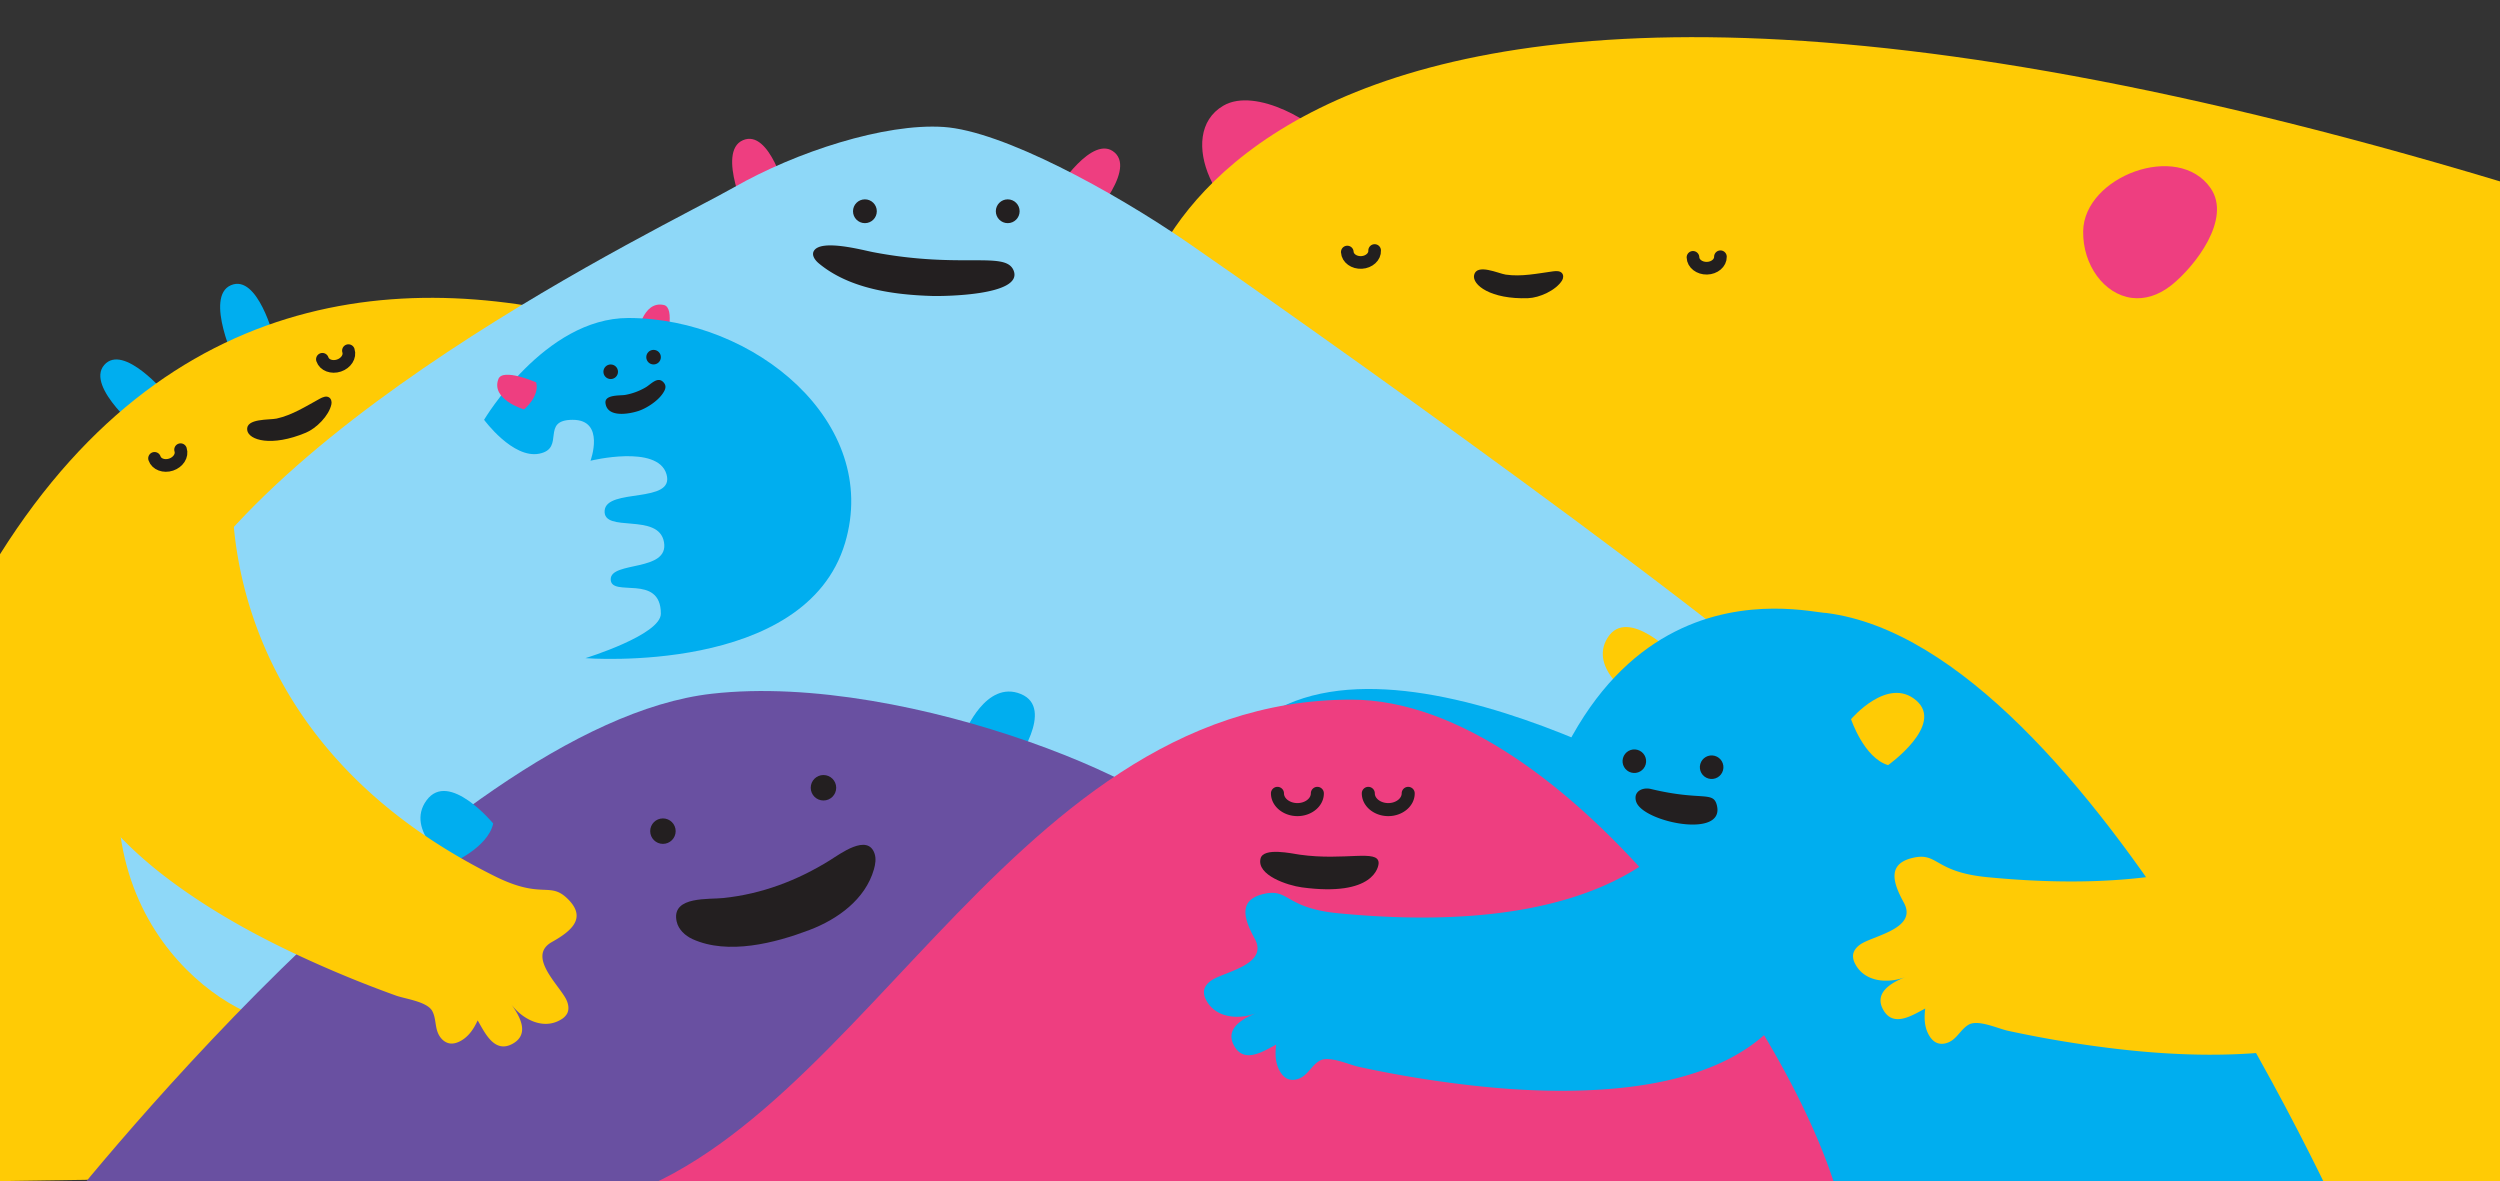 <svg xmlns="http://www.w3.org/2000/svg" xmlns:xlink="http://www.w3.org/1999/xlink" id="Layer_2" data-name="Layer 2" viewBox="0 0 1920 907.08"><rect x="0" y="0" width="1920" height="907.08" fill="#333333" stroke="none"/><defs><style>.cls-1,.cls-6{fill:none;}.cls-2{fill:#00aeef;}.cls-3{fill:#ffcb05;}.cls-4{fill:#ee3e80;}.cls-5{fill:#221f1f;}.cls-6{stroke:#221f1f;stroke-linecap:round;stroke-linejoin:round;stroke-width:9.72px;}.cls-7{clip-path:url(#clip-path);}.cls-8{fill:#8ed8f8;}.cls-9{fill:#231f20;}.cls-10{fill:#fff;}.cls-11{fill:#6950a1;}</style><clipPath id="clip-path"><rect class="cls-1" width="1920" height="930.99"></rect></clipPath></defs><title>4</title><path class="cls-2" d="M127.67,302.74s-4.28,24.07-17.92,30.38c0,0-44.47-35.84-29.71-52.81S127.67,302.74,127.67,302.74Z"></path><path class="cls-2" d="M210.53,259.91s-14.3,19.83-29.33,19.6c0,0-24.52-51.59-3.85-60.47S210.53,259.91,210.53,259.91Z"></path><path class="cls-3" d="M774.76,425.66c2.62-22.83-503.5-431.45-774.76,0V907.08l371.14-5.62Z"></path><path class="cls-4" d="M1032.51,144.5c2-9.51,0-20.31-7.63-31.37-13-18.93-60.44-46.46-85.29-32-38.09,22.09-3,92.78,38.82,96.71C1004.43,180.25,1028.17,165.5,1032.51,144.5Z"></path><path class="cls-3" d="M873.93,237l-5,672.23,431.28,2.19L1920,907.08V139.31C868.93-177.1,868.93,290.41,873.93,237Z"></path><path class="cls-5" d="M1132.12,211.21c-1.7,7.55,12.72,18.81,41.47,17.79,8.63-.31,21.17-5.87,26-13.48,1.09-1.69,1.36-4.08.1-5.66-1.54-1.92-4.45-1.8-6.9-1.47-12,1.63-24.26,4.28-36.38,2.52C1150.94,210.11,1134.18,202.1,1132.12,211.21Z"></path><path class="cls-5" d="M189.86,330.35c1.08,7.66,18.56,13.08,45.08,1.95,8-3.35,17.72-13,19.58-21.83.42-2-.17-4.31-1.91-5.33-2.12-1.25-4.8-.11-7,1.07C235,312,224.47,318.8,212.51,321.45,207.07,322.66,188.56,321.11,189.86,330.35Z"></path><path class="cls-6" d="M1055.72,192.39c.27,4.73-4.23,8.84-10,9.17s-10.75-3.23-11-8"></path><path class="cls-6" d="M1321.29,197.18c.11,4.74-4.53,8.68-10.35,8.81s-10.62-3.62-10.73-8.35"></path><path class="cls-6" d="M267.59,269.28c1.5,4.49-1.77,9.63-7.29,11.47s-11.22-.32-12.71-4.82"></path><path class="cls-6" d="M138.68,345.35c1.5,4.5-1.76,9.63-7.28,11.47s-11.22-.31-12.72-4.81"></path><g class="cls-7"><path class="cls-4" d="M811.82,145.65s7.39,23.31,21.74,27.78c0,0,39.39-41.36,22.53-56.25S811.82,145.65,811.82,145.65Z"></path><path class="cls-4" d="M603.76,148.55s-14.3,19.84-29.33,19.6c0,0-24.52-51.58-3.85-60.47S603.76,148.55,603.76,148.55Z"></path><path class="cls-8" d="M563.94,143.74C510.73,174.14,180.49,329.83,112,506.88c-72.47,187.43,57.68,273.7,101.35,277.67,38.44,3.49,777.06-171.16,796.37-173.79l416.45-36.4c-63.65-72.48-455.62-348-514.13-388.14C855,147,769.86,100.45,724.58,97.5S611.42,116.63,563.94,143.74Z"></path><circle class="cls-9" cx="664.25" cy="162.24" r="9.14"></circle><circle class="cls-9" cx="773.93" cy="162.24" r="9.14"></circle><path class="cls-9" d="M624.47,194.34c-.44,2.86,1.92,5.88,4.32,7.88,23.53,19.63,57.64,24.21,87.23,25.09,7.68.23,70-.15,62.47-19.47-6-15.3-39.67-1.15-107.92-14.18-7.87-1.5-40.61-10.46-45.65-.7A4.21,4.21,0,0,0,624.47,194.34Z"></path><path class="cls-4" d="M489.54,257.12s11.64,10.65,22,6.2c0,0,7.39-27.09-1.72-29.09C493.34,230.62,489.54,257.12,489.54,257.12Z"></path><path class="cls-2" d="M371.78,322.4s46.31-78.18,110.76-78.18c96.8,0,194,80.24,166.48,172.7-30.33,102-199.41,88.54-199.41,88.54s57.93-17.83,57.93-34.16c0-31.33-38.52-11.93-38.52-26.44,0-14.07,45-5.47,40.92-28.54s-46.93-6.53-45.58-24.17,54.27-5,47.49-28-58.34-10.31-58.34-10.31,11.56-31.42-13.62-31.42-5.37,21.92-25.72,26S371.78,322.4,371.78,322.4Z"></path><path class="cls-9" d="M465,309.48c1.26,11.51,18,8.53,25.27,6.16,6.42-2.1,14.73-7.62,18.56-13.19,1.94-2.82,3.44-5.71.9-8.65-4.59-5.31-9.94,1.52-14,3.77a47.26,47.26,0,0,1-15.79,5.76C476,303.92,464.33,303,465,309.48Z"></path><circle class="cls-9" cx="501.94" cy="274.3" r="5.6"></circle><circle class="cls-9" cx="469.02" cy="285.51" r="5.6"></circle><path class="cls-4" d="M402.45,314.46s12.22-10,9.32-20.83c0,0-25.72-11.24-29-2.52C376.78,306.85,402.45,314.46,402.45,314.46Z"></path><path class="cls-10" d="M1326.94,912.91a42.07,42.07,0,0,0,42-42c0-17.5-12.78-39.54-39-67.12l-3-3.2-3,3.2c-26.24,27.58-39,49.62-39,67.12A42.07,42.07,0,0,0,1326.94,912.91Z"></path><path class="cls-8" d="M1317,854.3a5.47,5.47,0,0,0,2.44.61c1,0,1.54-.42,1.54-1s-.46-1-1.63-1.36c-1.62-.58-2.68-1.47-2.68-2.89,0-1.66,1.4-2.92,3.68-2.92a5.75,5.75,0,0,1,2.48.49l-.49,1.77a4.51,4.51,0,0,0-2-.47c-.95,0-1.42.45-1.42.94s.54.9,1.81,1.37c1.72.64,2.51,1.53,2.51,2.91,0,1.63-1.24,3-3.91,3a6.43,6.43,0,0,1-2.76-.6Z"></path><path class="cls-8" d="M1327,846.84v9.73h-2.2v-9.73Z"></path><path class="cls-8" d="M1328.87,856.57v-9.73h2.57l2,3.56a30.89,30.89,0,0,1,1.58,3.34h0a40.24,40.24,0,0,1-.17-4.07v-2.83h2v9.73h-2.31l-2.08-3.75a36.61,36.61,0,0,1-1.69-3.44h0c.07,1.3.1,2.67.1,4.26v2.93Z"></path><path class="cls-8" d="M1293.61,864.18h2.2v7.88h3.87v1.85h-6.07Z"></path><path class="cls-8" d="M1303.33,871.41l-.69,2.5h-2.27l3-9.73h2.89l3,9.73h-2.38l-.75-2.5Zm2.47-1.65-.6-2.06c-.18-.58-.35-1.3-.49-1.88h0c-.15.58-.29,1.32-.45,1.88l-.58,2.06Zm1.49-7.88-1.76,1.77h-1.76l1.21-1.77Z"></path><path class="cls-8" d="M1318.31,873.46a10.91,10.91,0,0,1-3.25.55,5.48,5.48,0,0,1-4-1.3,4.87,4.87,0,0,1-1.37-3.55c0-3.24,2.36-5.09,5.56-5.09a7,7,0,0,1,2.7.47l-.47,1.77a5.15,5.15,0,0,0-2.25-.42,3.17,3.17,0,0,0-.16,6.34,3.44,3.44,0,0,0,1.07-.13v-2.05h-1.5v-1.72h3.62Z"></path><path class="cls-8" d="M1320,864.31a18.34,18.34,0,0,1,2.93-.21,5,5,0,0,1,3.15.77,2.46,2.46,0,0,1,.91,2,2.57,2.57,0,0,1-1.72,2.38v.05a2.41,2.41,0,0,1,1.3,1.8,28.52,28.52,0,0,0,.78,2.76h-2.26a13.24,13.24,0,0,1-.66-2.27c-.27-1.23-.69-1.55-1.6-1.56h-.65v3.83H1320Zm2.18,4.18h.86c1.1,0,1.75-.55,1.75-1.4s-.61-1.34-1.62-1.34a4.61,4.61,0,0,0-1,.07Z"></path><path class="cls-8" d="M1330.81,864.18v9.73h-2.19v-9.73Z"></path><path class="cls-8" d="M1341,870.18c0-1.17-.08-2.58-.08-4h0c-.32,1.24-.73,2.63-1.1,3.77l-1.18,3.8h-1.72l-1-3.76c-.32-1.15-.64-2.54-.88-3.81h0c-.05,1.32-.1,2.82-.16,4l-.19,3.7h-2l.62-9.73h2.93l1,3.24c.32,1.13.61,2.34.82,3.48h.06c.26-1.12.59-2.41.93-3.49l1-3.23h2.89l.52,9.73h-2.14Z"></path><path class="cls-8" d="M1347.17,871.41l-.69,2.5h-2.27l3-9.73h2.89l3,9.73h-2.38l-.75-2.5Zm2.47-1.65-.61-2.06c-.17-.58-.34-1.3-.49-1.88h0c-.14.58-.29,1.32-.45,1.88l-.57,2.06Z"></path><path class="cls-8" d="M1354.45,871.64a5.61,5.61,0,0,0,2.44.61c1,0,1.55-.42,1.55-1.06s-.46-1-1.63-1.36c-1.62-.57-2.69-1.47-2.69-2.88,0-1.66,1.4-2.92,3.68-2.92a5.81,5.81,0,0,1,2.49.49l-.49,1.76a4.72,4.72,0,0,0-2-.46c-1,0-1.41.45-1.41.94s.53.89,1.8,1.37c1.72.64,2.52,1.53,2.52,2.9,0,1.64-1.25,3-3.92,3a6.43,6.43,0,0,1-2.76-.6Z"></path><path class="cls-2" d="M741.08,562.46S759.9,587.63,779.2,587c0,0,31.57-43,4.82-54S741.08,562.46,741.08,562.46Z"></path><path class="cls-11" d="M793.39,934.1C856.13,907.2,929.22,717.49,922.66,648c-3.58-38-223.85-132.47-376-115.21C338.55,556.35,41.4,937.91,41.4,937.91Z"></path><path class="cls-2" d="M345.69,663.44s29-12.11,33.09-31c0,0-34-41.11-51.16-17.84S345.69,663.44,345.69,663.44Z"></path><path class="cls-9" d="M519.39,706.18c.07.46.15.94.26,1.43,1.33,6.18,6.45,11,12.2,13.62,27.29,12.42,63.49,3,89.81-7,21.56-8.18,42.89-23.45,49.5-46.55,1.12-3.93,1.81-8.19.52-12.07-5.27-15.79-26.6.29-34.3,5.07-25.1,15.59-52.36,25.92-81.85,29C544.5,690.89,516.86,688.17,519.39,706.18Z"></path><path class="cls-3" d="M1256.12,537.11S1284.21,523,1287,503.92c0,0-36.75-38.67-52.26-14.28S1256.12,537.11,1256.12,537.11Z"></path><path class="cls-2" d="M1402.84,470.79c-17.31-.27-211.72-53.8-245.29,276.89-22.87,225.23-69.26,248.07-69.26,248.07L1808.2,958S1607,497,1402.84,470.79Z"></path><path class="cls-2" d="M974.46,737.52s59.19-98.85,296-3.21c38.22,15.44,30.46,29.23,50.59,30.4s20.1-13.79,16.32-31c-6.66-30.37,56.29-18.4,52.26-43.15S1355,668.72,1355,668.72s31.57.71,22.15-23c-5.94-14.94-35-2-35-2s13.09-3.09,8-24.06-33,1.76-33,1.76S1049,455.71,951,568.4L950,634Z"></path><path class="cls-4" d="M1037.66,537.32c165,0,348.2,266.55,377.19,393.84l-972.23-3.33C653.44,892.45,767.93,537.32,1037.66,537.32Z"></path><path class="cls-2" d="M1310.58,604.26s-28.79,121.81-282.95,97.11c-41-4-37.49-19.41-57.13-14.82s-15.37,18.91-6.87,34.36c10.5,19.09-20.37,24.8-31.8,31.14-3.6,2-6.91,5.28-7.2,9.38a12.13,12.13,0,0,0,1.49,6.21c7.14,14.44,25.53,15.72,39,10.32-10,4-24.85,11.62-17.31,25.23,7.79,14.08,22.61,4.09,32.28-.94-.83,6.73-.8,13.57,2.47,19.78,1.46,2.77,3.54,5.37,6.42,6.58,3.72,1.57,8.14.5,11.5-1.75,5-3.37,7.65-9.15,13-12.21,7.2-4.15,22.41,3,30,4.68q25.27,5.48,50.87,9.46c45.23,7,91.43,11,137.18,7.87,56.48-3.89,123.61-20.36,149.41-76.83l-17.6-63.2Z"></path><path class="cls-3" d="M1809.07,576.54s-28.79,121.82-282.94,97.12c-41-4-37.49-19.41-57.13-14.83s-15.38,18.91-6.87,34.37c10.49,19.08-20.38,24.8-31.81,31.13-3.6,2-6.9,5.29-7.2,9.39a12.24,12.24,0,0,0,1.49,6.21c7.14,14.44,25.53,15.72,39,10.32-10,4-24.85,11.61-17.31,25.23,7.8,14.08,22.61,4.09,32.29-.94-.84,6.72-.81,13.57,2.47,19.78,1.46,2.76,3.53,5.37,6.41,6.58,3.73,1.57,8.14.5,11.5-1.75,5-3.37,7.66-9.15,13-12.22,7.2-4.14,22.42,3,30,4.68q25.29,5.49,50.87,9.46c45.23,7,91.43,11,137.18,7.87,56.49-3.89,123.61-20.35,149.41-76.83l-17.6-63.19Z"></path><path class="cls-3" d="M179.47,358S151.38,559.21,380,672.94c36.9,18.36,42.07,3.41,56.3,17.7s3,24.18-12.38,32.79c-19,10.62,4.13,31.83,10.47,43.25,2,3.6,3.06,8.15,1.13,11.78a12.13,12.13,0,0,1-4.55,4.47c-13.71,8.47-30-.19-38.54-11.91,6.38,8.74,14.92,23,1.3,30.57-14.07,7.81-21.34-8.51-26.88-17.91-2.85,6.15-6.51,11.94-12.58,15.47-2.7,1.57-5.84,2.68-8.92,2.18-4-.64-7.17-3.89-8.83-7.58-2.49-5.53-1.64-11.82-4.52-17.23-3.91-7.33-20.62-9.3-27.93-11.93q-24.34-8.76-48.16-18.94c-42.08-18-83.37-39.1-120.5-66-45.84-33.23-94-82.76-86-144.33L97.84,491Z"></path><circle class="cls-9" cx="1255.2" cy="584.63" r="9.05" transform="translate(358.02 1639.33) rotate(-74.59)"></circle><circle class="cls-9" cx="1314.57" cy="589.23" r="9.05" transform="translate(397.18 1699.95) rotate(-74.59)"></circle><path class="cls-9" d="M1256.11,612a9.24,9.24,0,0,0,1.29,5.46c8.69,14.68,66.78,26,61.25,1.41-2.67-11.89-11.18-3.38-50.76-12.93-3.69-.89-8.22-.2-10.54,2.81A6.28,6.28,0,0,0,1256.11,612Z"></path><path class="cls-9" d="M996.43,626.78c-11.21,0-20.34-7.84-20.34-17.48a5,5,0,0,1,10,0c0,4.05,4.72,7.47,10.32,7.47s10.32-3.42,10.32-7.47a5,5,0,1,1,10,0C1016.76,618.94,1007.64,626.78,996.43,626.78Z"></path><path class="cls-9" d="M1066.19,626.78c-11.21,0-20.33-7.84-20.33-17.48a5,5,0,1,1,10,0c0,4.05,4.73,7.47,10.32,7.47s10.32-3.42,10.32-7.47a5,5,0,0,1,10,0C1086.53,618.94,1077.41,626.78,1066.19,626.78Z"></path><path class="cls-9" d="M968.1,659.37c-3.16,12.73,20.62,20.63,31.79,22.14,55.34,7.45,59-15.94,58.89-18.85-.32-10.67-25.9-1.38-60.57-6.27C992.42,655.58,970.29,650.51,968.1,659.37Z"></path><path class="cls-3" d="M1421.6,552.34s9.94,29.81,28.46,35.28c0,0,43.5-30.89,21.56-49.71S1421.6,552.34,1421.6,552.34Z"></path><circle class="cls-9" cx="509.13" cy="638.32" r="9.78"></circle><circle class="cls-9" cx="632.42" cy="605" r="9.78"></circle></g><path class="cls-4" d="M1637.27,228.79c9.63,1.22,20.24-1.62,30.68-10,17.87-14.41,46.11-50.61,29.81-74.27-25-36.26-97.21-9-97.89,33C1599.45,203.57,1616,226.09,1637.27,228.79Z"></path></svg>